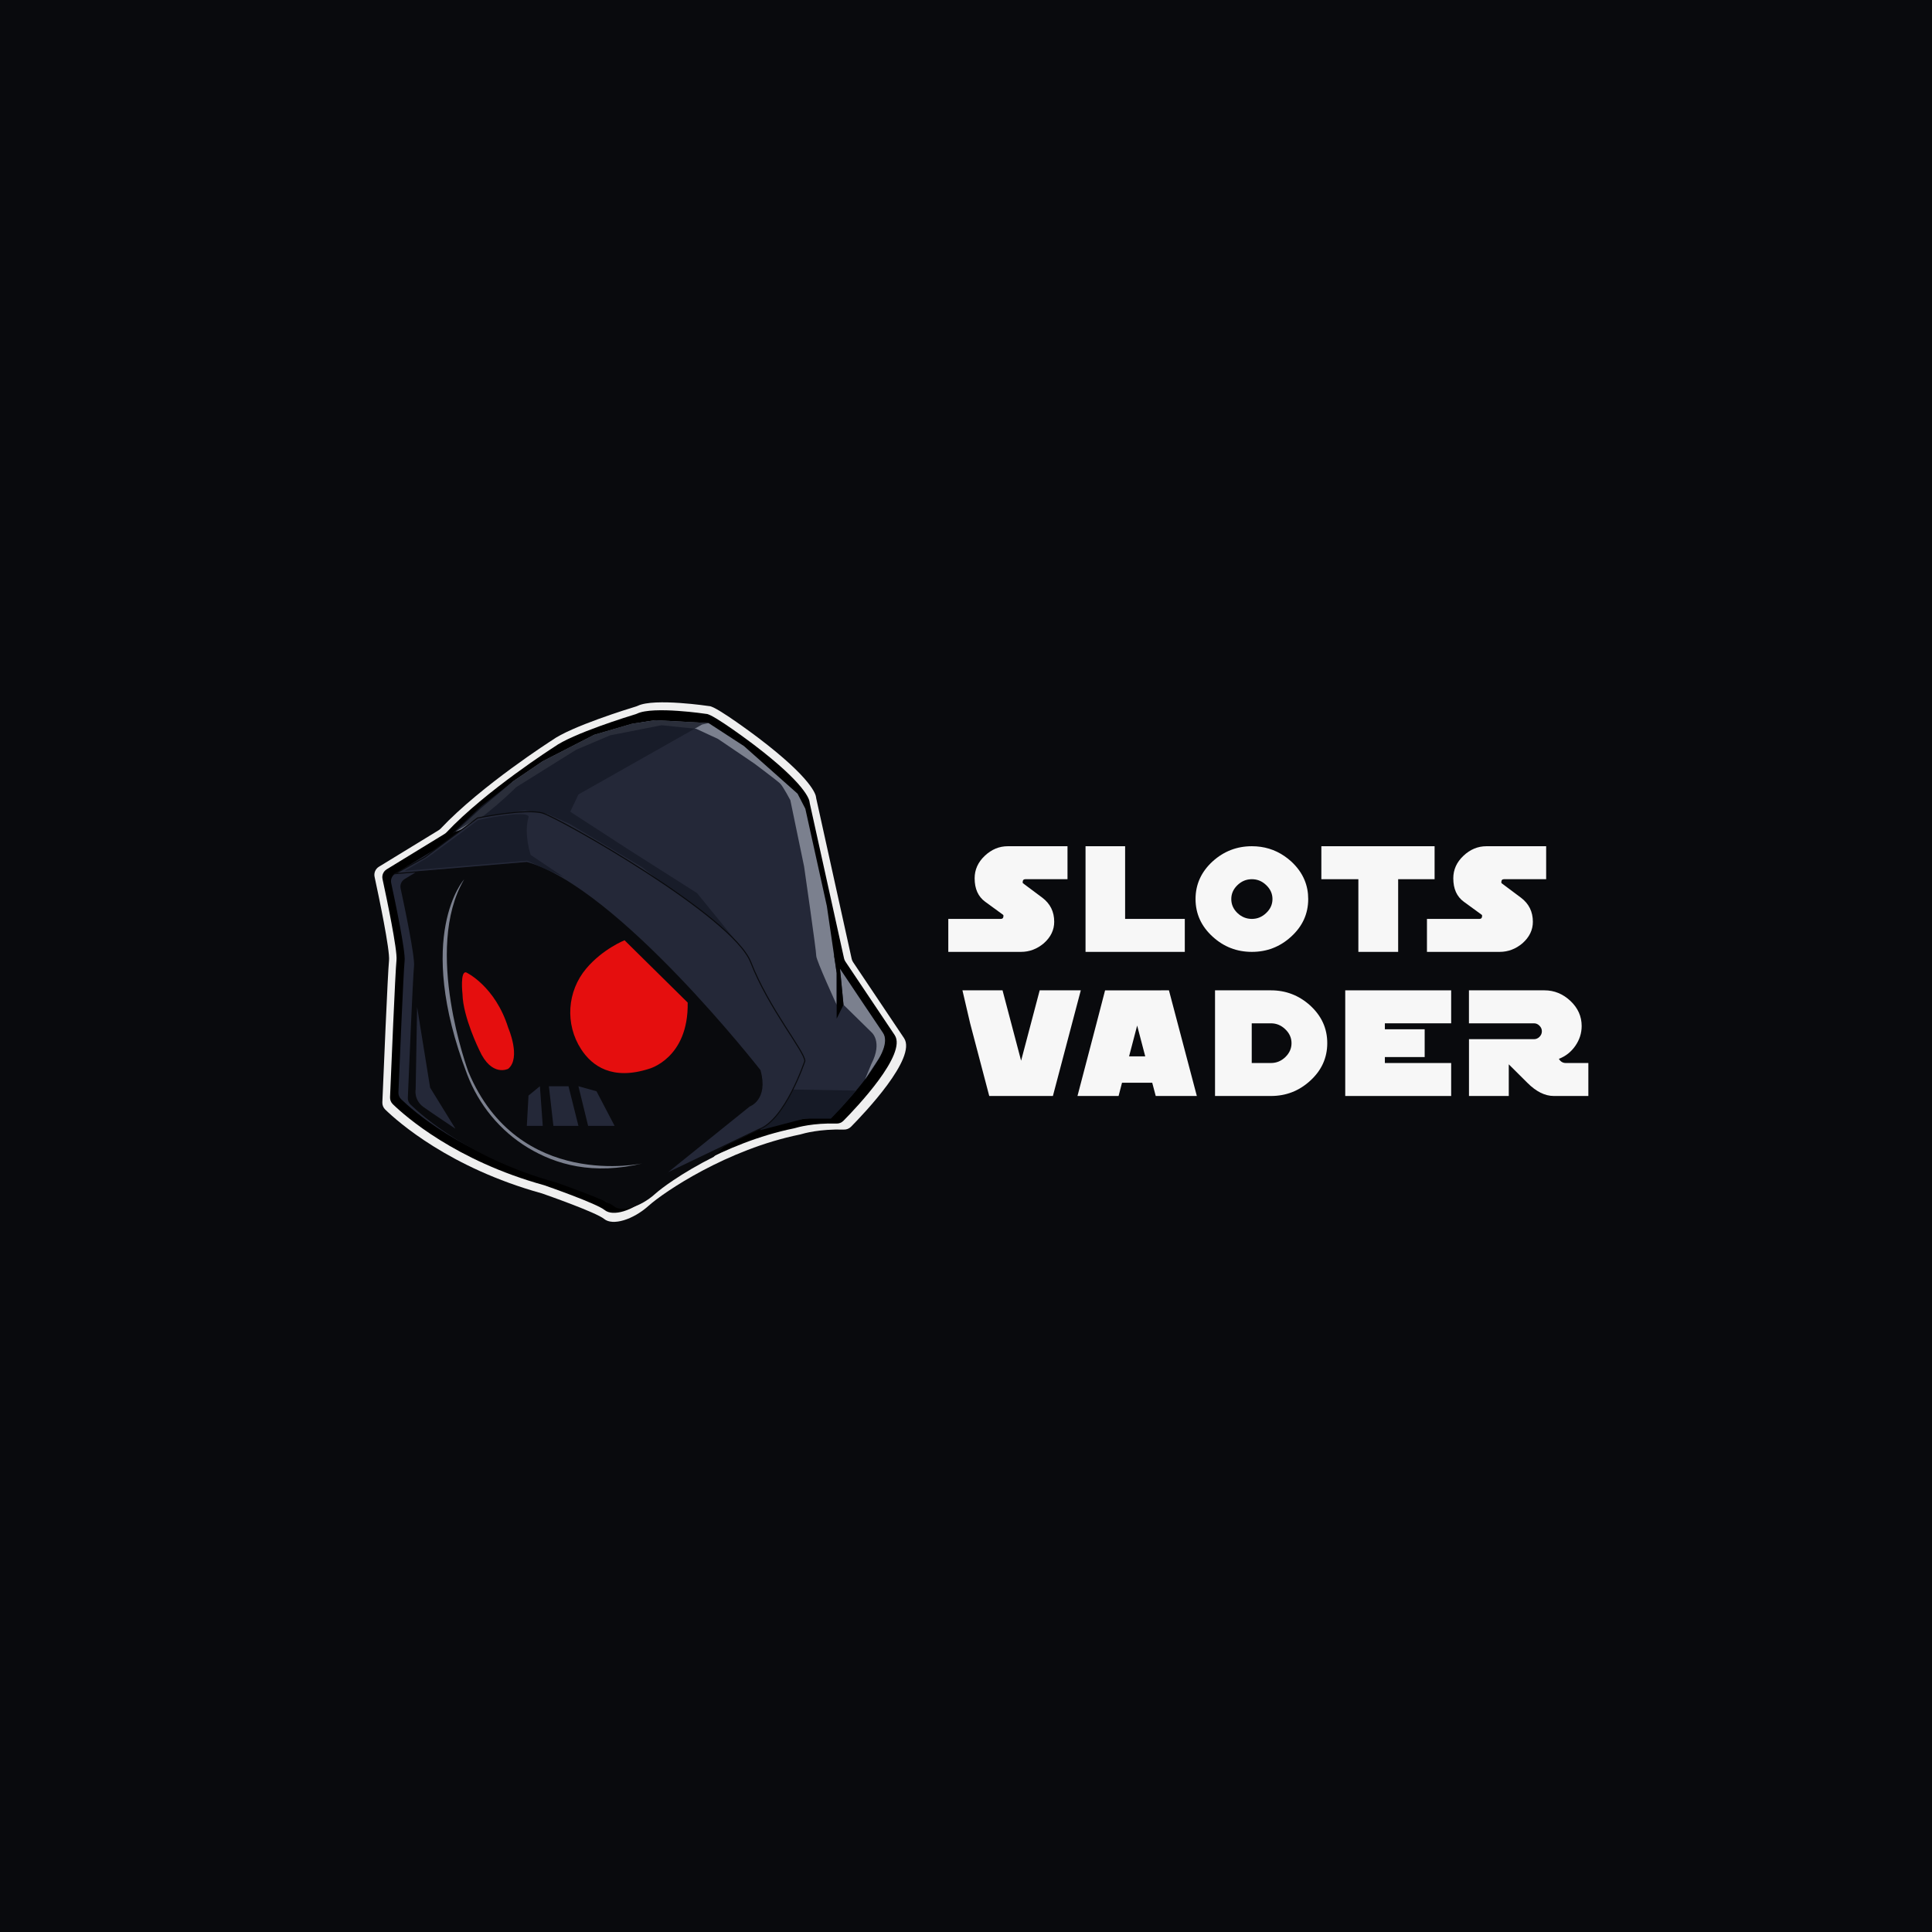 <svg xmlns="http://www.w3.org/2000/svg" width="72" height="72" viewBox="0 0 72 72" fill="none"><rect x="0" y="0" width="72" height="72" fill="#090a0d"/><g transform="translate(6 22.504) scale(0.04)"><mask id="mask0_231_47" style="mask-type:luminance" maskUnits="userSpaceOnUse" x="0" y="0" width="1496" height="673"><path d="M1496 0H0V673H1496V0Z" fill="white"/></mask><g mask="url(#mask0_231_47)"><path d="M692.319 404.671L644.783 333.768C644.17 332.855 643.733 331.835 643.497 330.761L610.473 181.313C610.39 180.943 610.338 180.574 610.304 180.198C610.073 177.708 606.497 162.845 556.609 124.922C556.609 124.922 517.414 95.284 510.884 95.284C510.884 95.284 459.784 87.55 444.241 94.961C443.818 95.163 443.384 95.351 442.936 95.485C436.267 97.506 381.985 114.208 364.288 127.091C364.288 127.091 298.46 169.142 260.582 209.36C260.043 209.931 259.437 210.428 258.769 210.837L203.024 244.926C199.816 246.887 198.199 250.646 198.987 254.311C202.816 272.041 213.505 322.866 212.44 332.379C211.288 342.73 207.095 443.429 206.226 464.445C206.125 466.958 207.095 469.38 208.901 471.138C220.663 482.564 269.068 525.49 354.589 549.172C354.764 549.221 354.933 549.273 355.101 549.333C358.943 550.671 405.259 566.868 412.907 573.097C420.888 579.603 439.76 573.823 454.275 560.807C468.76 547.822 527.318 508.216 595.341 494.394C595.617 494.341 595.887 494.274 596.156 494.184C598.632 493.425 613.727 489.129 636.226 489.802C638.71 489.877 641.118 488.935 642.857 487.178C655.278 474.611 704.392 423.018 692.319 404.664V404.671Z" fill="#EFEFEF"/><path d="M683.62 401.841L637.636 333.252C637.042 332.366 636.619 331.379 636.387 330.339L604.44 185.765C604.362 185.409 604.306 185.046 604.272 184.684C604.051 182.274 600.592 167.901 552.331 131.213C552.331 131.213 514.418 102.542 508.102 102.542C508.102 102.542 458.674 95.063 443.639 102.233C443.228 102.427 442.809 102.609 442.371 102.743C435.92 104.696 383.41 120.855 366.292 133.315C366.292 133.315 302.614 173.99 265.977 212.899C265.457 213.45 264.871 213.933 264.217 214.329L210.292 247.31C207.192 249.21 205.622 252.842 206.39 256.393C210.09 273.545 220.429 322.713 219.405 331.916C218.286 341.932 214.235 439.338 213.393 459.674C213.292 462.104 214.235 464.449 215.981 466.146C227.357 477.194 274.186 518.715 356.91 541.627C357.078 541.675 357.24 541.728 357.408 541.784C361.122 543.077 405.929 558.74 413.33 564.774C421.053 571.067 439.304 565.473 453.344 552.885C467.354 540.326 523.997 502.013 589.798 488.643C590.06 488.587 590.329 488.52 590.584 488.441C592.977 487.708 607.582 483.547 629.345 484.197C631.753 484.272 634.076 483.364 635.763 481.651C647.779 469.496 695.289 419.589 683.609 401.833L683.62 401.841Z" fill="black"/><path d="M672.624 399.736L628.481 333.886C627.912 333.033 627.501 332.087 627.288 331.093L596.612 192.299C596.541 191.957 596.485 191.614 596.452 191.265C596.242 188.949 592.921 175.154 546.586 139.937C546.586 139.937 510.188 112.413 504.126 112.413C504.126 112.413 456.669 105.23 442.233 112.111C441.836 112.299 441.436 112.473 441.021 112.601C434.831 114.48 384.42 129.988 367.98 141.951C367.98 141.951 306.85 181.001 271.676 218.353C271.177 218.883 270.61 219.347 269.99 219.722L218.222 251.382C215.243 253.201 213.74 256.698 214.475 260.102C218.027 276.569 227.954 323.77 226.97 332.604C225.899 342.217 222.003 435.73 221.201 455.255C221.107 457.584 222.01 459.839 223.688 461.469C234.607 472.083 279.561 511.94 358.983 533.936C359.144 533.985 359.299 534.033 359.461 534.085C363.027 535.327 406.041 550.365 413.143 556.16C420.249 561.951 438.081 556.829 451.56 544.745C465.013 532.691 519.389 495.908 582.561 483.072C582.819 483.02 583.074 482.96 583.324 482.885C585.621 482.178 599.642 478.185 620.533 478.81C622.837 478.877 625.078 478.01 626.693 476.372C638.231 464.699 683.833 416.785 672.624 399.747V399.736Z" fill="#242838"/><path d="M576.431 439.432C575.253 449.938 557.02 472.899 557.02 472.899L514.945 515.212C500.049 522.671 487.292 530.343 477.579 536.849C469.598 542.192 463.681 546.749 460.319 549.763C446.84 561.847 429.314 567.216 421.902 561.178C414.799 555.382 371.785 540.345 368.22 539.103C368.058 539.051 367.903 539.002 367.741 538.954C288.32 516.958 243.365 477.101 232.447 466.486C230.769 464.864 229.865 462.606 229.966 460.276C230.769 440.755 234.657 347.241 235.736 337.628C236.72 328.794 226.792 281.594 223.24 265.126C222.505 261.723 224.009 258.232 226.987 256.413L244.019 245.994H244.026L321.506 209.407L370.154 223.015L421.255 255.728L489.656 308.09L550.633 378.578L576.431 439.432Z" fill="#090A0D"/><path d="M629.509 373.553C629.509 373.553 610.349 331.932 610.477 327.904C610.607 323.876 599.148 244.661 599.148 244.661L586.342 182.9C586.342 182.9 579.603 170.145 576.906 167.46C574.21 164.775 552.645 148.663 552.645 148.663L518.944 125.839L498.725 116.44L466.374 113.083L418.521 122.482L386.843 135.908L330.904 170.816C330.904 170.816 300.575 201.026 281.03 209.753L274.364 212.31L298.317 190.211L328.255 165.191L355.511 146.69L403.486 122.039L438.736 111.741L460.301 108.384L510.177 111.07L543.201 132.551L593.074 176.858L600.307 190.869L620.373 281.65L629.498 343.995V373.547L629.509 373.553Z" fill="#7B808E"/><path d="M490.703 371.486L431.884 313.424C431.884 313.424 411.666 321.46 396.246 339.693C378.305 360.906 376.282 391.585 391.391 414.886C401.736 430.844 420.604 444.102 454.657 433.188C454.657 433.188 491.593 423.519 490.703 371.486Z" fill="#E50E0E"/><path d="M284.487 343.436C284.487 343.436 311.419 356.177 323.537 395.074C323.537 395.074 335.655 422.939 323.537 433.15C323.537 433.15 308.049 441.346 296.605 415.865C296.605 415.865 281.346 385.016 280.894 363.555C280.894 363.555 278.427 341.422 284.487 343.436Z" fill="#E50E0E"/><path d="M422.601 486.333L405.753 454.111L388.9 449.411L397.932 486.333H422.601Z" fill="#242838"/><path d="M582.684 452.391L647.704 453.438L634.222 468.946L624.112 479.621H599.297L558.064 490.426L577.602 462.56L582.684 452.391Z" fill="#161A26"/><path d="M388.904 486.333H365.584L361.392 449.411H379.662L388.904 486.333Z" fill="#242838"/><path d="M355.677 486.333H340.836L342.393 458.138L353.015 449.411L355.677 486.333Z" fill="#242838"/><path opacity="0.8" d="M537.935 316.8L499.436 269.5L435.381 228.764L381.289 193.661L388.904 177.59L504.13 112.412L510.192 111.07L460.319 108.384L438.751 111.741L403.501 122.039L355.529 146.69L328.273 165.191L298.591 188.27L271.632 213.781L295.221 199.683L321.628 195.279L339.03 192.298L359.923 195.655L380.818 205.054L448.213 245.332L537.935 316.8Z" fill="#161A26"/><path d="M245.974 235.901L294.838 199.529C294.838 199.529 339.981 190.285 355.678 194.977C371.375 199.67 532.767 290.854 549.462 333.879C566.154 376.903 599.855 417.182 599.855 425.908C599.855 425.908 581.637 480.982 556.714 489.698L468.813 531.816L548.254 467.866C548.254 467.866 565.637 461.918 558.068 434.635C558.068 434.635 425.548 264.794 340.837 240.962L218.22 251.381L245.974 235.901Z" fill="#242838" stroke="#090A0D" stroke-miterlimit="10"/><path d="M633.219 346.025L635.882 373.549L661.872 399.059C661.872 399.059 672.654 407.677 661.872 428.544L655.85 443.178L668.746 423.683C668.746 423.683 678.664 408.459 672.628 399.728C666.588 391.002 632.236 339.479 632.236 339.479L633.219 346.025Z" fill="#7B808E"/><path d="M627.048 327.182L629.509 343.992V386.459L635.871 373.543L632.217 335.473L627.048 327.182Z" fill="black"/><path d="M448.882 521.239C448.882 521.239 332.69 547.044 286.32 435.794C286.32 435.794 243.995 321.859 282.411 256.742C282.411 256.742 235.556 308.259 285.235 438.359C296.066 466.729 315.841 490.965 341.89 506.713C367.939 522.461 402.588 532.396 448.882 521.239Z" fill="#7B808E"/><path opacity="0.8" d="M295.272 201.536L276.347 215.795L248.04 236.606L227.147 248.69L252.084 246.675L341.049 239.291L375.421 254.731L344.419 233.921C344.419 233.921 337.801 214.278 342.397 199.012C344.419 192.299 309.696 198.2 295.272 201.536Z" fill="#161A26"/><path d="M238.611 375.568L237.263 452.099C237.263 452.099 235.241 462.168 244.677 468.883C254.112 475.594 274.332 489.021 274.332 489.021L250.742 450.757L238.611 375.568Z" fill="#242838"/><path d="M805.252 256.535H844.567V225.809H788.964C780.901 225.809 773.739 228.796 767.463 234.764C761.187 240.685 758.046 247.66 758.046 255.696C758.046 265.47 761.311 272.734 767.826 277.5L784.547 289.698C784.79 289.94 784.91 290.228 784.91 290.564C784.91 292.537 784.091 293.524 782.445 293.524H733.508V324.243H801.202C809.067 324.243 816.165 321.578 822.486 316.241C828.949 310.522 832.184 303.835 832.184 296.196C832.184 286.818 828.492 279.346 821.11 273.767L803.158 260.354C802.914 260.207 802.791 259.898 802.791 259.415C802.791 257.495 803.614 256.535 805.252 256.535Z" fill="#F7F7F7"/><path d="M953.846 293.524V324.243H861.367V225.809H898.243V293.524H953.846Z" fill="#F7F7F7"/><path d="M1065.45 257.407C1062.81 250.956 1058.57 245.089 1052.77 239.799C1050.81 238.04 1048.79 236.449 1046.71 235.026C1037.75 228.883 1027.62 225.809 1016.34 225.809C1002.45 225.809 990.307 230.474 979.929 239.799C969.213 249.56 963.854 261.294 963.854 274.996C963.854 288.697 969.213 300.519 979.929 310.186C990.206 319.558 1002.35 324.243 1016.34 324.243C1030.34 324.243 1042.48 319.558 1052.77 310.186C1063.48 300.519 1068.83 288.791 1068.83 274.996C1068.83 268.726 1067.71 262.858 1065.45 257.407ZM1029.67 288.033C1025.85 291.698 1021.41 293.524 1016.34 293.524C1011.27 293.524 1006.69 291.698 1002.88 288.033C999.07 284.374 997.162 280.037 997.162 275.03C997.162 270.021 999.089 265.732 1002.95 262.019C1006.77 258.361 1011.23 256.535 1016.34 256.535C1021.46 256.535 1025.85 258.361 1029.67 262.019C1033.58 265.732 1035.53 270.068 1035.53 275.03C1035.53 279.99 1033.58 284.374 1029.67 288.033Z" fill="#F7F7F7"/><path d="M1081.08 225.809V256.535H1115.56V324.243H1152.63V256.535H1186.58V225.809H1081.08Z" fill="#F7F7F7"/><path d="M1251.2 256.535H1290.52V225.809H1234.91C1226.85 225.809 1219.68 228.796 1213.41 234.764C1207.14 240.685 1204 247.66 1204 255.696C1204 265.47 1207.26 272.734 1213.77 277.5L1230.5 289.698C1230.74 289.94 1230.86 290.228 1230.86 290.564C1230.86 292.537 1230.04 293.524 1228.4 293.524H1179.46V324.243H1247.15C1255.02 324.243 1262.11 321.578 1268.44 316.241C1274.9 310.522 1278.14 303.835 1278.14 296.196C1278.14 286.818 1274.44 279.346 1267.06 273.767L1249.11 260.354C1248.86 260.207 1248.75 259.898 1248.75 259.415C1248.75 257.495 1249.56 256.535 1251.2 256.535Z" fill="#F7F7F7"/><path d="M818.652 360.073L801.344 425.628L784.042 360.073H746.684L753.849 390.8L771.663 458.508H830.961L848.834 390.8L856.95 360.073H818.652Z" fill="#F7F7F7"/><path d="M939.077 360.073L879.566 360.12L871.599 390.8L853.861 458.508H892.162L895.345 446.18H923.507L926.772 458.508H965.066L939.077 360.073ZM901.935 421.586L909.463 392.886L916.992 421.586H901.935Z" fill="#F7F7F7"/><path d="M1070.51 374.061C1060.13 364.738 1048 360.073 1034.09 360.073H982.012V458.508H1034.09C1048.09 458.508 1060.23 453.823 1070.51 444.449C1081.22 434.784 1086.58 423.055 1086.58 409.259C1086.58 395.466 1081.22 383.823 1070.51 374.061ZM1047.49 422.296C1043.68 425.961 1039.21 427.789 1034.09 427.789H1016.21V390.8H1034.09C1039.16 390.8 1043.6 392.625 1047.42 396.285C1051.33 399.994 1053.28 404.331 1053.28 409.293C1053.28 414.254 1051.34 418.591 1047.49 422.296Z" fill="#F7F7F7"/><path d="M1202.01 390.8V360.073H1103.33V458.508H1202.01V427.789H1140.25V422.237H1177.33V396.352H1140.25V390.8H1202.01Z" fill="#F7F7F7"/><path d="M1308.84 427.789C1306.03 427.789 1303.89 426.491 1302.39 423.893C1308.67 421.485 1313.75 417.47 1317.67 411.839C1321.62 406.159 1323.6 399.975 1323.6 393.283C1323.6 384.336 1320.13 376.559 1313.17 369.968C1306.13 363.369 1298.07 360.073 1288.99 360.073H1218.58V390.8H1279.15C1281.13 390.8 1282.84 391.544 1284.29 393.036C1285.79 394.524 1286.53 396.251 1286.53 398.222C1286.53 400.196 1285.79 401.931 1284.29 403.411C1282.84 404.855 1281.13 405.58 1279.15 405.58H1218.62V458.508H1255.69V429.011L1272.99 446.21C1281.16 454.414 1289.38 458.508 1297.69 458.508H1329.83V427.789H1308.84Z" fill="#F7F7F7"/></g></g></svg>